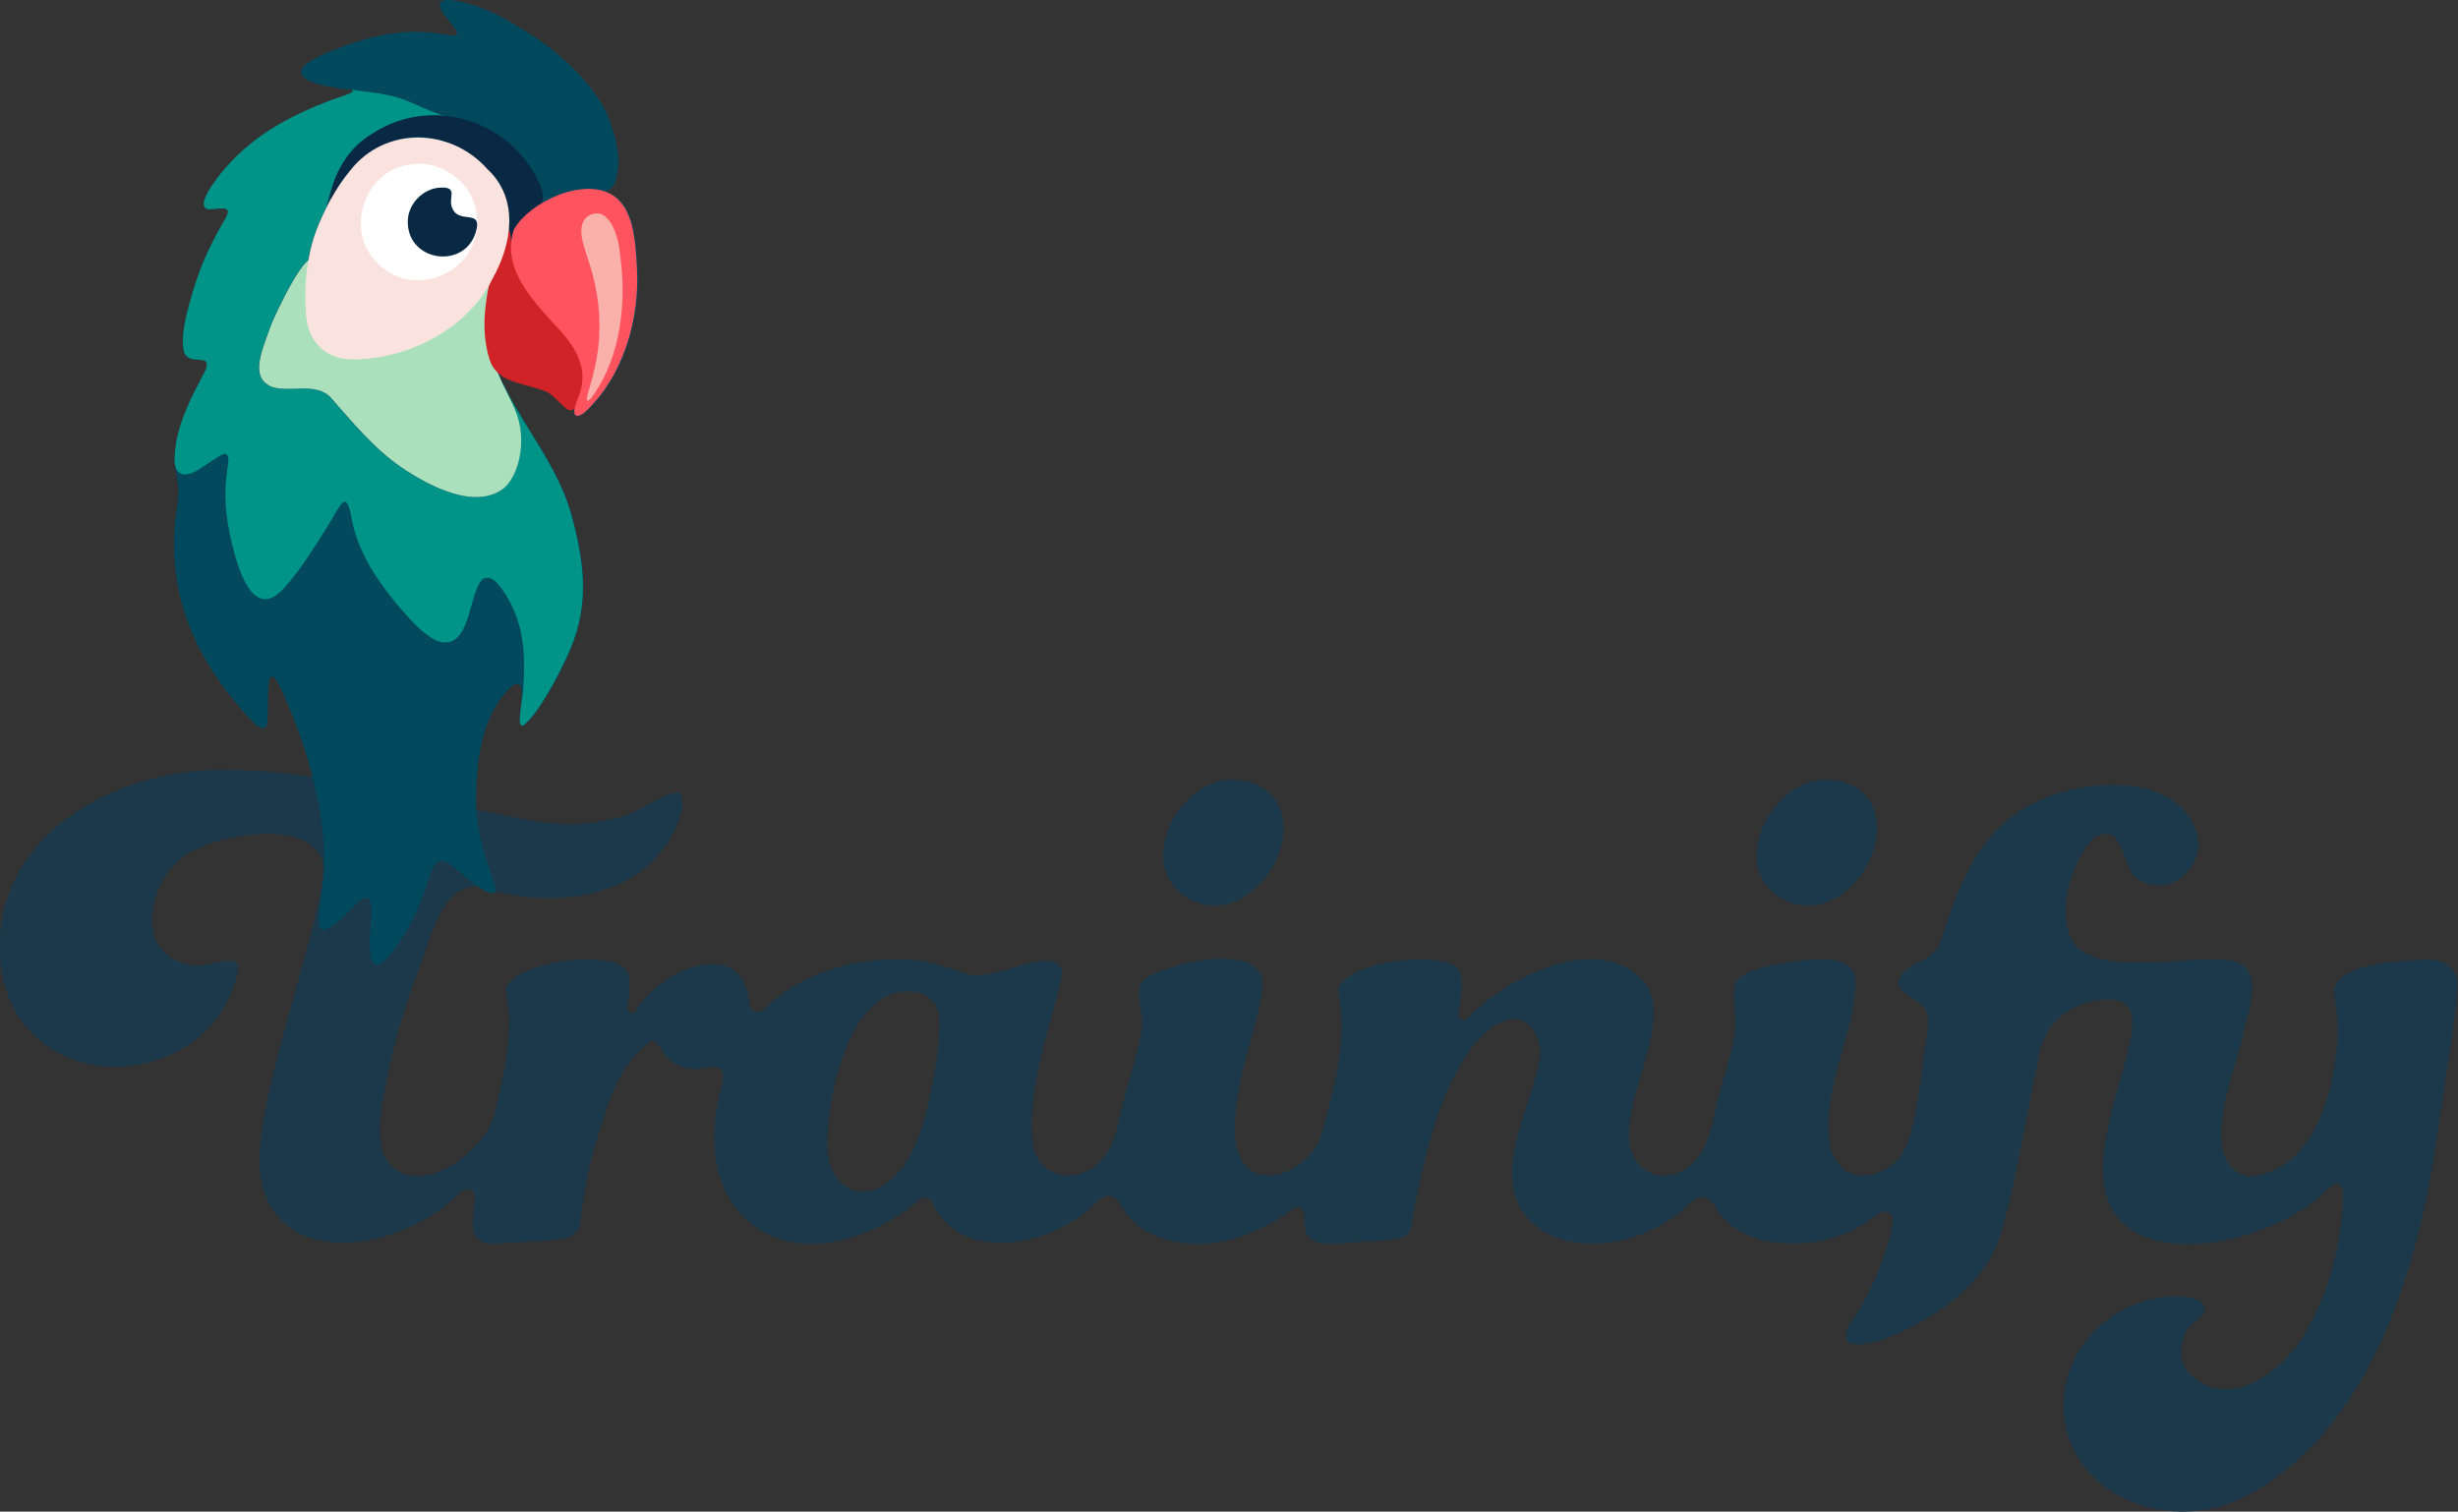 <?xml version="1.0" encoding="UTF-8"?>
<svg id="Layer_2" data-name="Layer 2" xmlns="http://www.w3.org/2000/svg" viewBox="0 0 267.06 164.25">
  <rect x="0" y="0" width="267.06" height="164.25" fill="#333333" stroke="none"/>
  <defs>
    <style>
      .cls-1 {
        fill: #d02328;
      }

      .cls-1, .cls-2, .cls-3, .cls-4, .cls-5, .cls-6, .cls-7, .cls-8, .cls-9, .cls-10 {
        stroke-width: 0px;
      }

      .cls-2 {
        fill: #fab1ab;
      }

      .cls-3 {
        fill: #092843;
      }

      .cls-4 {
        fill: #1b394a;
      }

      .cls-5 {
        fill: #fae3de;
      }

      .cls-6 {
        fill: #abe0bd;
      }

      .cls-7 {
        fill: #02495e;
      }

      .cls-8 {
        fill: #ff535f;
      }

      .cls-9 {
        fill: #009387;
      }

      .cls-10 {
        fill: #fff;
      }
    </style>
  </defs>
  <g id="Layer_1-2" data-name="Layer 1">
    <g>
      <path class="cls-4" d="M132.01,98.41c3.83,0,7.45-4.33,7.45-8.36,0-3.02-2.01-5.34-5.64-5.34-3.83,0-7.45,4.23-7.45,8.26,0,3.02,2.52,5.44,5.64,5.44Z"/>
      <path class="cls-4" d="M196.49,98.41c3.83,0,7.45-4.33,7.45-8.36,0-3.02-2.01-5.34-5.64-5.34-3.83,0-7.45,4.23-7.45,8.26,0,3.02,2.52,5.44,5.64,5.44Z"/>
      <path class="cls-4" d="M264.31,104.3l-.59-.04-.69.04c-3.53.2-9.44.54-9.46,3.66.29,1.35.71,4.06.17,7.04-.34,2.89-2,12.35-9.47,12.85-1.02-.24-1.79-.79-2.28-1.63-1.5-2.57-.13-7.27.97-11.05.4-1.36.74-2.54.88-3.43,1-3.23,1.11-5.32.34-6.38-.59-.8-1.71-1.14-3.76-1.14-1.09,0-2.34.09-3.71.2l-2.02.14s-1.82.04-2.39.04c-2.13,0-4.81-.17-6.6-1.6-2.61-2.93-.81-9.21,1.72-11.93.49-.31.93-.46,1.33-.46,1.22,0,1.67,1.28,2.11,2.52.37,1.05.75,2.13,1.61,2.47.64.4,1.33.61,2.04.61,1.18,0,2.35-.57,3.22-1.56.87-1,1.27-2.26,1.1-3.44-1.05-5.34-6.86-5.92-9.31-5.92-4.11,0-8.56,1.44-11.11,3.6-3.87,2.81-6.01,8.4-7.6,13.52-.46,1.23-1.53,1.75-2.46,2.2-.87.43-1.63.79-1.93,1.69-.4.89.13,1.36,1.36,2.16.54.35,1.05.68,1.34,1.12.48.73.4,1.45.29,2.43-.12.71-.24,1.7-.39,2.82-.38,3.05-.91,7.23-1.85,9.57-.81,1.96-2.75,3.33-4.72,3.33-1.99,0-3.37-1.36-3.67-3.64-.5-3.29.46-6.67,1.39-9.94.83-2.95,1.62-5.74,1.38-8.19-.45-1.17-1.67-1.74-3.73-1.74-1.44,0-3.04.28-4.33.5l-.93.15c-4.37,1.03-4.3,1.9-4.12,4.25.07.93.17,2.08,0,3.52-.23,1.27-.67,2.82-1.14,4.46-.34,1.2-.69,2.41-.94,3.48-.88,5.93-3.65,7.18-5.81,7.18-.18,0-.37,0-.69-.06-4.27-1.64-2.89-6.37-1.56-10.95,1.06-3.64,2.16-7.41.59-9.68-1.44-1.9-3.48-2.86-6.07-2.86-4.72,0-10.4,3.3-13.39,6.44-.08.07-.31.18-.42.18-.13,0-.3-.08-.39-.18-.22-.26-.16-.62-.02-1.5.19-1.18.51-3.15-.21-3.9-.56-.63-2.09-1-4.1-1-3.16,0-7.2.94-8.51,2.53-.32.38-.43.77-.35,1.17,1.01,4.92-.33,9.73-1.74,14.83l-.28,1c-1,2.24-3.39,3.94-5.56,3.94s-3.51-1.62-3.67-4.35c-.12-3.72.88-7.35,1.76-10.55.57-2.05,1.1-3.98,1.21-5.56.06-.84-.13-1.49-.59-1.98-.67-.72-1.95-1.11-3.7-1.11-3.3,0-7.07,1.28-8.39,2.15-.9.71-.8,1.65-.56,3.13.17,1,.35,2.13,0,3.18-.23,1.28-.68,2.84-1.15,4.5-.33,1.16-.66,2.32-.91,3.39l-.13.58c-.37,1.67-.75,3.41-1.74,4.54-.95,1.31-2.42,2.09-3.93,2.09-1.74,0-3.61-1.14-3.85-3.67-.53-4.12.92-9.45,2.08-13.73.42-1.55.81-2.99,1.07-4.19.08-.48-.03-.92-.3-1.25-.27-.32-.7-.5-1.27-.51-1.06,0-2.46.41-3.8.8-1.42.41-2.75.8-3.86.8-.33,0-.61-.03-.87-.1-.35-.09-.81-.25-1.34-.43-1.22-.41-2.75-.93-4-1.06-.85-.1-1.73-.15-2.61-.15-5.52,0-10.76,1.94-14.2,5.33-.24.18-.54.4-.87.4-.19,0-.65-.08-.78-.86-.33-3.6-2.42-4.35-4.11-4.35-2.96,0-6.8,2.38-8.34,5.23-.08.06-.22.11-.32.11-.13,0-.28-.07-.36-.16-.18-.21-.15-.44-.06-1.12.13-.92.39-2.83-.3-3.53-.75-.68-2.22-1.05-4.16-1.05-3.37,0-7.15,1.11-8.43,2.47-.29.31-.43.61-.42.83.89,4.44.06,7.97-1.07,12.87l-.21.91c-.91,2.92-4.94,6.49-8.34,6.49-1.39,0-2.55-.61-3.37-1.8-.99-1.8-.73-4.18-.41-6.29.97-5.15,1.62-7.8,3.54-13.38.36-.71.7-1.73,1.06-2.81,1.07-3.2,2.39-7.17,5.54-7.17.16,0,.32,0,.58.05,2.24.76,4.86,1.18,7.37,1.18,2.02,0,3.89-.26,5.58-.77,4.46-1.29,7.75-4.49,8.8-8.55.17-.61.17-1.55-.1-1.98-.1-.15-.2-.19-.18-.19-1.02.05-2.06.63-3.16,1.24-1.15.64-2.44,1.36-3.9,1.59-1.68.44-3.17.64-4.68.64-1.33,0-2.73-.15-4.7-.5-3.21-.58-6.45-1.29-9.71-2.01-7.61-1.68-15.48-3.41-23.12-3.41h-1.18c-7.7.27-14.83,3.29-19.08,8.09-3.16,3.57-4.6,7.97-4.17,12.71.74,7.92,6.82,11.47,12.51,11.47,5.26,0,11.38-3.05,13.2-9.84.17-.92.05-1.31-.09-1.48-.04-.06-.18-.22-.7-.22-.48,0-1.08.14-1.72.28-.48.11-.96.21-1.47.27-2.86-.02-4.75-1.47-5.18-3.97-.53-3.12,1.44-7.51,5.07-8.81,1.75-.91,4.76-1.54,7.31-1.54,1.7,0,4,.28,5.27,1.6.63.66.94,1.5.89,2.51-.26,3.04-1.61,7.85-3.03,12.95-1.97,7.04-4.2,15.01-3.89,19.57.87,6.79,6.05,7.8,9.05,7.8,4.45,0,9.63-2.22,12.79-5.52.26-.15.53-.3.82-.3.13,0,.42.12.5.21.24.25.24.65.23.92-.02.3-.06.63-.1.98-.13,1.07-.28,2.28.2,2.97.34.59.98.86,2,.86.18,0,.36,0,.53-.02.76-.09,1.72-.14,2.73-.19,1.61-.09,3.43-.18,4.7-.42.82-.36,1.21-.78,1.34-1.45l.17-1.17c.3-2.09.63-4.46,1.37-7.04l.37-1.23c1.22-4.05,2.48-8.24,5.85-10.53.51,0,.8.45,1.14.97.29.45.65,1,1.21,1.38.58.4,1.36.66,2.36.71.48,0,.92-.08,1.29-.14.32-.05.6-.1.82-.1.35,0,.62.11.79.33.24.3.28.73.11,1.48-1.55,5.42-1.03,10.21,1.45,13.51,1.9,2.52,4.83,3.92,8.25,3.92,3.06,0,6.39-1.11,9.64-3.23.82-.49,1.35-.95,1.73-1.27.42-.36.68-.58,1.01-.58.51,0,.72.52.8.73,1.77,3.5,4.99,4.23,7.38,4.23,3.76,0,8.09-1.88,10.59-4.62.4-.32.75-.47,1.09-.47.75,0,1.18.67,1.87,1.77,1.02,1.44,2.59,2.47,4.57,2.99,1.05.31,2.15.47,3.28.47,4.73,0,8.92-2.74,10.5-3.92.08-.06.21-.09.31-.09.26,0,.72.12.8,1.02-.09,1.05.07,1.79.5,2.26.45.49,1.22.72,2.43.72.74,0,1.54-.08,2.32-.16.71-.07,1.41-.14,2.02-.16.36-.03.73-.05,1.09-.06,1.67-.08,2.71-.18,3.17-1.2.79-4.75,2.18-11.35,4.28-15.77,1.6-3.19,3.47-6.25,6.31-7.04.2-.04.4-.07.6-.07.79,0,1.5.37,2.03,1.06.76.99,1.05,2.48.73,3.69-.28,1.37-.75,2.81-1.25,4.34-1.46,4.48-2.98,9.12.06,12.63,2.08,2.24,4.93,2.71,6.95,2.71,3.6,0,7.55-1.52,10.18-4,.61-.56,1.14-1.05,1.77-1.05.51,0,.96.31,1.4.99,1.41,2.57,4.5,4.04,8.49,4.04,2.7,0,5.44-.73,7.42-1.99.25-.09.63-.37,1-.64.63-.46,1.17-.85,1.64-.85.14,0,.48.15.56.26.22.26.26.68.13,1.35-.77,3.73-2.55,7.8-4.72,10.78-.33.76-.4,1.33-.19,1.64.22.34.79.41,1.23.41,1.24,0,2.89-.54,4-1.08,2.93-1.24,9.93-4.84,11.59-11.3,1.11-3.96,1.94-8.25,2.81-12.8.39-2.01.78-4.03,1.19-5.98.45-3.6,3.67-6.32,7.48-6.32.25,0,.49.01.76.04.84.11,2.2.63,1.92,2.89-.06,1.45-.62,3.42-1.27,5.7-1.47,5.19-3.3,11.66-.15,15.23,1.6,1.79,4.17,2.73,7.44,2.73,5.95,0,12.44-3.02,15.03-5.82.03-.03.27-.25.31-.27.24-.23.51-.49.86-.49.16,0,.54.06.72.76.02,5.96-2.22,14.26-6.55,18.6-.79.8-1.64,1.39-2.52,1.9-1.92,1.1-3.99,1.4-5.71.69-2.64-1.08-3.4-3.21-2.46-5.49.6-1.47,1.8-1.72,2.11-2.46.23-.56,0-1.07-.64-1.33-3.4-1.4-11.07.58-13.7,6.98-2.34,5.69-.08,12.19,6.34,14.83,5.64,2.32,11.21.96,15.74-2.53,10.98-7.72,15.79-23.74,17.73-37.98.61-4.5,2.21-13.88,2.06-15.82-.09-1.4-1.16-2.37-2.74-2.47ZM99.41,124.47c-1.34,3.09-3.51,5.01-5.65,5.01-2.32,0-3.88-2.09-3.88-5.19,0-5.78,2.56-16.57,8.71-16.57,2.24,0,3.48,1.2,3.48,3.37,0,4.11-1.46,10.79-2.65,13.37Z"/>
    </g>
    <g>
      <path class="cls-7" d="M69.27,28.88c-.15-2.74-.38-6.19-2.53-7.61-.65-.43-1.41-.66-2.23-.72.76-.05,1.44-.13,1.88-.47,1.67-1.63.36-5.87-.48-7.81l-.06-.12c-2.56-4.99-8.48-9.29-13.82-11.23-1.03-.31-2.71-.92-3.62-.37-.53.81,1.21,2.21,1.47,2.91.42.9-1.35.37-1.84.36-2.85-.42-5.42-.13-8.81.9-5.76,1.8-8.85,3.82-1.44,4.92,1.36.26-.02.63-.64.85-5.53,1.93-10.74,4.62-14.17,9.8-.55.8-1.55,2.65.04,2.46,1.2-.1,2.17-.33,1.59.82-1.42,2.45-2.62,4.73-3.65,8.16-.56,2-1.3,4.24-1,6.29.22,1.43,1.75.88,2.4,1.24.44.56-.32,1.46-.56,2.06-1.35,2.53-2.8,5.56-2.81,8.74.02,1.01.26,1.83.36,2.77.16,1.49-.33,2.98-.39,4.59-.43,7.2,1.93,13.34,6.84,19.14.6.65,2.38,3.16,3.08,2.46.32-.47.17-2.4.26-4.03.09-2.63.92-1.18,1.55.23,1.61,3.51,2.86,7.18,3.67,10.92.88,3.71,1.16,7.98.44,11.96-.1.87-.34,2.15-.01,2.74.08.12.18.18.32.19.67.11,2.38-1.54,3.2-2.4,1.6-1.73,2.1-1.31,2.03.74-.26,4.07-.67,8.7,3.59,2.2,1.27-2.05,1.95-3.92,2.66-6.07.54-1.73,1.09-2.74,2.8-1.18,1.6,1.31,5.03,4.35,4.34,1.73-.99-2.72-2.08-6.01-1.99-9.06-.02-4,.49-8.42,3.03-11.57.45-.52,1.52-1.78,1.87-.67.2.67-.14,2.32-.16,3.21.02.31-.05.65.17.86.07.05.16.04.28-.02,1.63-1.34,3.49-4.89,4.53-7.06,2.69-5.48,2.14-10.09.79-15.3-1.49-6-5.96-10.67-8.13-16.01,1.37,1.35,3.8,1.39,5.53,2.23,1.35.85,2.06,2.47,2.87,1.74-.12.68.05,1.15,1.04.47,4.27-3.89,6.1-10.26,5.72-15.98Z"/>
      <path class="cls-9" d="M65.71,20.38s-.05.03-.07.05c-.21.09-.43.15-.65.19-.57.11-1.18.1-1.74.15-1.48.07-2.73.83-3.85.42-1.27-.54-1.6-2.27-2.73-3.6-1.59-2.08-3.84-3.72-6.35-4.43-3.36-.98-7.17-.36-10.11,1.53-2.8,1.61-4.05,4.8-4.78,7.86,0,0,0,0,0,0-.43.86-.81,1.72-1.12,2.55-.37.98-.65,2.07-.84,3.2-1.23.77-3.88,6.42-4.15,7.28-1,2.76-2.24,5.58.27,6.5,1.97.57,4.55-.52,6.21,1.03,2.37,2.69,4.79,5.64,7.75,7.67,2.85,1.93,8.12,4.82,11.27,2.19,1.7-1.65,2.14-4.97,1.51-7.26-.35-1.31-1.05-2.54-1.68-3.88.02,0,.04,0,.06,0,2.31,4.77,6.15,9.14,7.5,14.61,1.35,5.21,1.91,9.81-.79,15.29-1.03,2.16-2.9,5.72-4.52,7.06-.12.06-.21.07-.28.02-.08-.07-.12-.16-.14-.26v-.02c-.06-1.21.45-3.58.39-4.12.27-3.92-.17-6.78-1.73-9.49-.57-.82-1.55-2.71-2.73-1.97-1.58,1.58-1.24,8.14-5.05,6.63-1.66-.85-3.02-2.52-4.26-3.95-2.45-2.96-4.17-5.78-4.85-9.05-.63-3.71-1.2-1.73-2.79.81-1.35,2.13-2.95,4.74-4.64,6.56-3.4,3.66-4.99-2.36-5.63-4.91-.69-2.89-.89-5.37-.52-7.75.01-.57.38-1.6-.09-1.95-.29-.23-1.64.82-2.5,1.37-2.07,1.44-2.93.87-3.12-.46,0-.07,0-.13,0-.2.01-3.18,1.46-6.21,2.81-8.74.24-.6,1-1.5.57-2.06-.64-.36-2.18.18-2.4-1.25-.29-2.05.45-4.29,1-6.29,1.03-3.43,2.23-5.71,3.65-8.16.57-1.14-.39-.92-1.59-.82-1.59.19-.59-1.66-.04-2.46,3.43-5.18,8.63-7.87,14.16-9.8.62-.22,2-.59.64-.85-7.42-1.1-4.32-3.13,1.43-4.92,1.49-.45,2.82-.76,4.09-.93.09,0,.17-.02.26-.03,1.58-.14,3.12-.09,4.67.19.29.03.81.13,1.09.04.43,0,.74-.09.54-.52-.27-.7-2-2.1-1.47-2.91.19-.12.42-.18.67-.21.85.03,1.85.39,2.54.59,5.36,1.97,11.27,6.29,13.83,11.31l.06.13c.86,1.92,2.29,6.82.24,8Z"/>
      <path class="cls-7" d="M47.75,12.44c4.39,1.03,8.29,3.16,10.32,7.4.79,1.81,1.81,2.23,3.66,1.56,2.41-.83,5.31.53,5.27-2.78.38-6.34-4.57-11.65-9.36-14.81C55.14,2.01,51.98.36,48.93,0c-.78-.06-1.23.14-1.14.64.06.68,1.37,1.99,1.74,2.63.32.49-.02.64-.6.56-3.89-.69-6.91-.47-11.52,1.17-2.75.96-7.89,3.11-1.97,4.35,3.08.64,5.96.49,8.73,1.59,1.17.45,2.29,1.04,3.47,1.44l.13.05Z"/>
      <path class="cls-3" d="M55.02,26.73c.1.13.46-.37,1.02-1.09,1.63-2.03,3.95-3.2,2.46-5.93-3.2-6.73-11.74-9.38-18.09-5.15-2.33,1.41-4.41,4.44-4.54,7.23.06.34.38.04.83-.67,1.28-2.17,2.98-4.5,5.41-5.51,5.47-2.65,12.89,2.2,13.06,8.16.08.77-.29,2.4-.17,2.93l.02.02Z"/>
      <path class="cls-6" d="M54.2,27.48c.05.38-.21,1.11-.31,1.59-1.1,3.83-1.44,8.04.33,11.74.73,1.75,1.71,3.26,2.14,4.89.62,2.3.19,5.61-1.51,7.26-3.15,2.63-8.42-.26-11.26-2.19-2.96-2.03-5.38-4.98-7.75-7.67-1.66-1.55-4.24-.46-6.21-1.03-2.51-.92-1.28-3.74-.27-6.5.34-1.1,4.56-9.97,4.76-6.61,0,1.89-.22,4.28.46,6.15,1.55,4.24,7.12,2.57,10.6,1.27,2.81-1.15,5.17-2.87,6.7-5.02.9-1.13,1.52-2.74,2.3-3.89h.01Z"/>
      <path class="cls-1" d="M55.28,24.97c.26.29.22,1.33.33,1.89.44,6.5,9.82,9.92,7.4,16.62-1.1,2.43-1.8.23-3.45-.82-2.21-1.07-5.56-.83-6.39-3.67-1.09-3.5-.32-7.31.66-10.83.36-.95.69-2.59,1.43-3.19h.03Z"/>
      <path class="cls-8" d="M55.8,25.04c-1.39,4.43,2.56,8.11,5.29,11.13.96,1.11,1.82,2.39,2.1,3.85.25,1.14,0,2.33-.44,3.38-.43.97-.72,2.46.72,1.46,4.27-3.89,6.1-10.26,5.72-15.98-.15-2.74-.38-6.19-2.53-7.61-3.18-2.13-9.14.68-10.82,3.66l-.05.11Z"/>
      <path class="cls-2" d="M67.4,27.87c.66,5.01.05,10.66-2.78,14.84-.22.28-.51.84-.82.83-.11-.08.01-.55.03-.63.62-2.12,1.22-4.33,1.28-6.58.12-2.96-.32-5.54-1.33-8.48-.41-1.32-1.13-3.19-.06-4.25,2.36-1.67,3.55,2.09,3.65,4.15l.02.13Z"/>
      <path class="cls-5" d="M38.31,39.05c-3.3,0-5.04-2.32-5.09-5.37-.19-2.9.18-6.08,1.12-8.58.83-2.21,2.13-4.68,3.72-6.59,3.81-4.84,10.92-4.62,14.9-.13,3.48,3.24,2.66,8.15.57,11.87-2.7,5.5-9.17,8.75-15.09,8.81h-.13Z"/>
      <path class="cls-10" d="M40.76,28.33c4.1,4.66,11.94,1.08,11.02-5.11-.43-3.52-4.13-6.1-7.59-5.28-4.56.81-6.6,6.87-3.52,10.28l.09.1Z"/>
      <path class="cls-3" d="M49.01,20.77c.18.39-.19,1.17.12,1.83.74,1.86,3.41-.05,2.54,2.71-1.28,3.93-7.17,3.13-7.36-.99-.14-2.04,1.63-3.93,3.67-3.94.5-.02.87.08,1,.32l.03.07Z"/>
    </g>
  </g>
</svg>